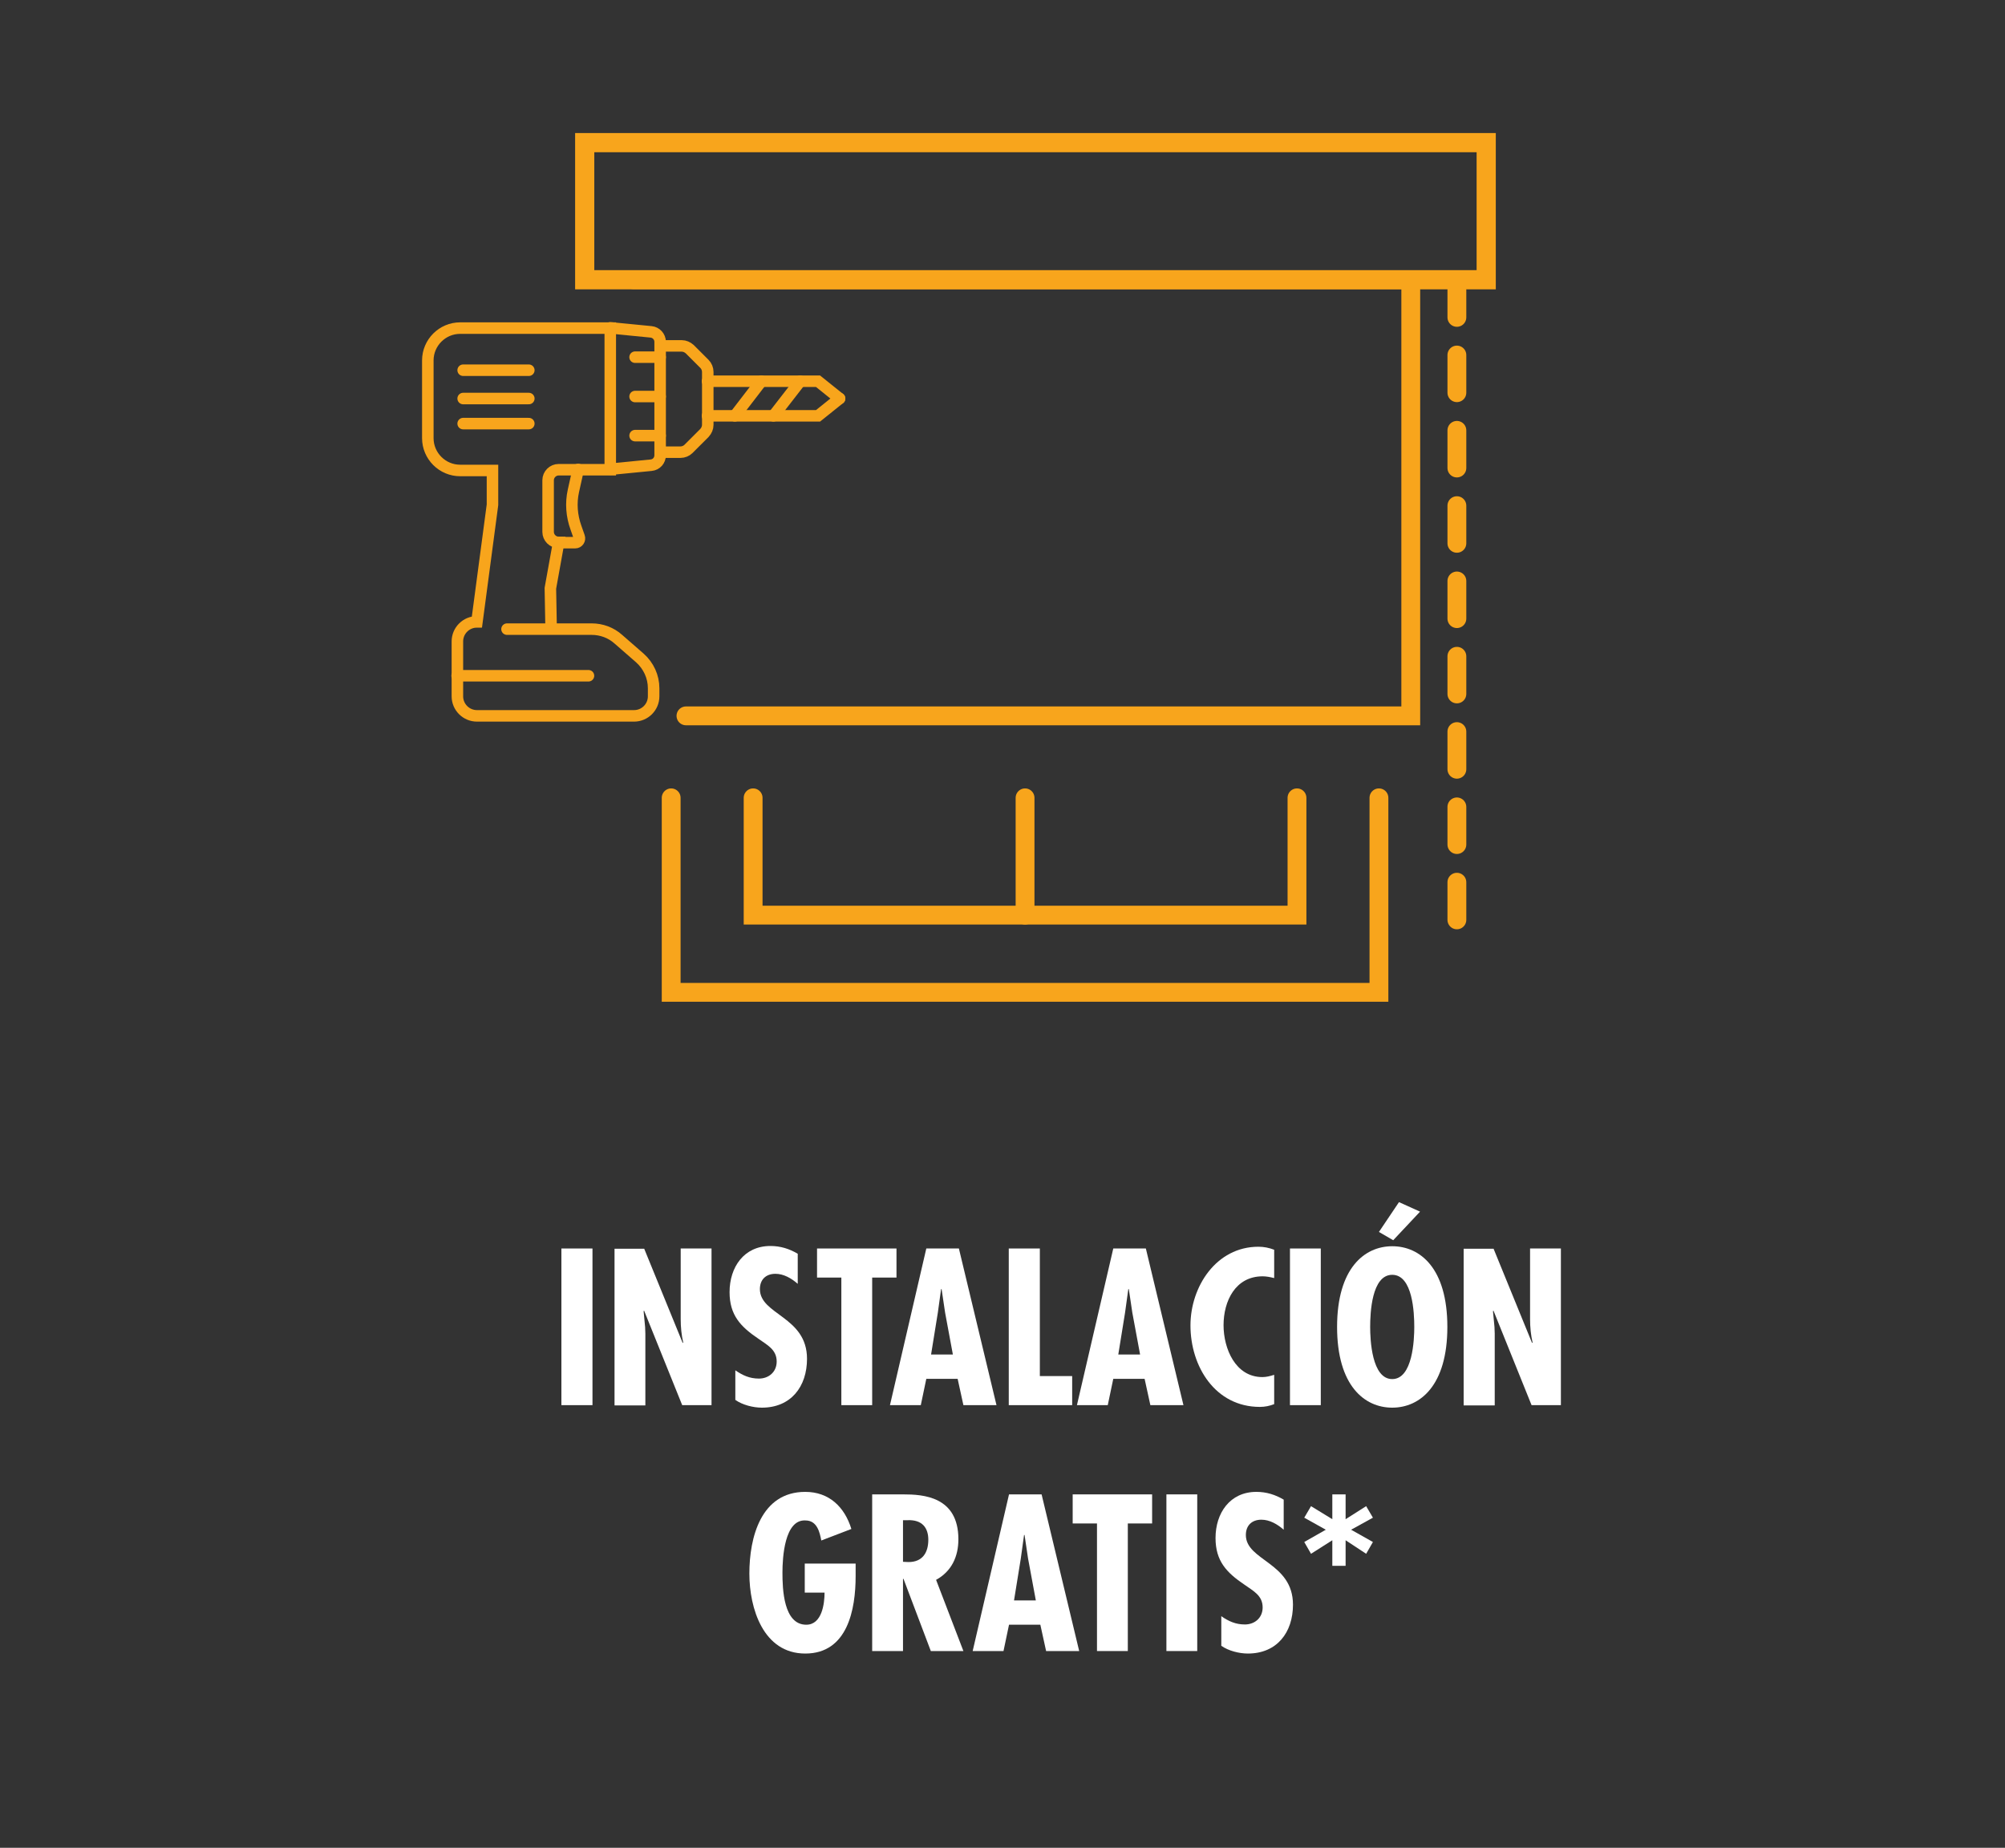 <svg xmlns="http://www.w3.org/2000/svg" xmlns:xlink="http://www.w3.org/1999/xlink" id="Layer_1" x="0px" y="0px" viewBox="0 0 800 737.2" style="enable-background:new 0 0 800 737.2;" xml:space="preserve"><rect x="0" y="0" width="800" height="737.2" fill="#333333" stroke="none"/><style type="text/css">	.st0{enable-background:new    ;}	.st1{fill:#FFFFFF;}	.st2{fill:none;stroke:#F8A51C;stroke-width:7.653;stroke-linecap:round;stroke-miterlimit:10;}	.st3{fill:none;stroke:#F8A51C;stroke-width:7.512;stroke-linecap:round;stroke-miterlimit:10;}	.st4{fill:none;stroke:#F8A51C;stroke-width:7.512;stroke-linecap:round;stroke-miterlimit:10;stroke-dasharray:15.023;}	.st5{fill:none;stroke:#F8A51C;stroke-width:4.595;stroke-linecap:round;stroke-miterlimit:10;}</style><g>	<g class="st0">		<path class="st1" d="M236.4,498.1v62.5H224v-62.5H236.4z"></path>		<path class="st1" d="M257,498.1l15.4,37.7l0.2-0.2c-0.7-3-1-6.2-1-9.4v-28.1h12.3v62.5h-11.7L257,522.9l-0.2,0.2l0.6,6.3l0.1,2.6   v28.7h-12.3v-62.5H257z"></path>		<path class="st1" d="M318.3,512.2c-2.5-2.2-5.6-4-8.9-4c-3.8,0-6.2,2.3-6.2,6.1c0,10.3,18.8,10.9,18.8,27.8   c0,11.1-6.4,19.5-18,19.5c-3.5,0-7.8-1.1-10.6-3.1v-11.8c2.9,2,5.7,3.3,9.4,3.3c4,0,7.1-2.7,7.1-6.8c0-4.8-3.8-6.6-7.3-9.1   c-7.1-4.8-11.5-9.4-11.5-18.6c0-9.9,5.7-18.4,16.3-18.4c4,0,7.5,1.1,10.9,3.1V512.2z"></path>		<path class="st1" d="M357.7,498.1v11.6H348v50.9h-12.3v-50.9h-9.7v-11.6H357.7z"></path>		<path class="st1" d="M382.6,498.1l15,62.5h-13.2l-2.3-10.5h-12.5l-2.2,10.5h-12.3l14.5-62.5H382.6z M377.1,523.7l-1.4-9.4h-0.2   l-1.3,9.4l-2.7,16.7h8.7L377.1,523.7z"></path>		<path class="st1" d="M414.9,498.1V549h12.9v11.6h-25.3v-62.5H414.9z"></path>		<path class="st1" d="M457.2,498.1l15,62.5h-13.2l-2.3-10.5h-12.5l-2.2,10.5h-12.3l14.5-62.5H457.2z M451.8,523.7l-1.4-9.4h-0.2   l-1.3,9.4l-2.7,16.7h8.7L451.8,523.7z"></path>		<path class="st1" d="M508.4,509.9c-1.6-0.4-3.1-0.7-4.6-0.7c-10.9,0-15.6,9.9-15.6,19.5c0,9.3,4.7,20.7,15.5,20.7   c1.6,0,3.1-0.4,4.7-0.9v11.7c-1.8,0.7-3.7,1.1-5.7,1.1c-17.8,0-27.7-16.1-27.7-32.5c0-15.5,10.3-31.4,27.1-31.4   c2.2,0,4.2,0.4,6.3,1.2V509.9z"></path>		<path class="st1" d="M527,498.1v62.5h-12.3v-62.5H527z"></path>		<path class="st1" d="M577.5,529.4c0,23.4-10.9,32.2-22,32.2s-22-8.8-22-32.2s10.9-32.2,22-32.2S577.5,505.9,577.5,529.4z    M555.5,550.2c8.2,0,8.8-15.8,8.8-20.8c0-5.6-0.6-20.8-8.8-20.8c-8.2,0-8.8,15.2-8.8,20.8C546.7,534.4,547.3,550.2,555.5,550.2z    M566.6,483.4l-10.7,11.4l-5.7-3.3l8-11.9L566.6,483.4z"></path>		<path class="st1" d="M595.9,498.1l15.4,37.7l0.2-0.2c-0.7-3-1-6.2-1-9.4v-28.1h12.3v62.5h-11.7l-15.2-37.7l-0.2,0.2l0.6,6.3   l0.1,2.6v28.7H584v-62.5H595.9z"></path>	</g>	<g class="st0">		<path class="st1" d="M341.4,623.9v4.9c0,13.3-3.2,30.9-20.1,30.9c-16.8,0-22.3-18.1-22.3-31.9c0-14.4,4.6-32.6,22.3-32.6   c9.5,0,15.7,6,18.4,14.8l-12,4.6c-0.6-3.1-1.6-8-6.3-8c-8.4-0.5-9.2,14.9-9.2,20.8c0,6.5,0.4,20.8,9.5,20.8   c6.3,0,7.3-8.5,7.3-12.8h-7.9v-11.6H341.4z"></path>		<path class="st1" d="M348,658.7v-62.5h12.4c7.9,0,22,0.8,22,17.9c0,6.9-2.7,12.8-8.9,16.2l10.9,28.4h-13l-10.9-28.8h-0.2v28.8H348   z M360.3,623.1l2.2,0.1c5.6,0,7.9-3.8,7.9-8.9c0-4.5-2.2-8.1-8.4-7.8h-1.7V623.1z"></path>		<path class="st1" d="M415.6,596.2l15,62.5h-13.2l-2.3-10.5h-12.5l-2.2,10.5h-12.3l14.5-62.5H415.6z M410.2,621.8l-1.4-9.4h-0.2   l-1.3,9.4l-2.7,16.7h8.7L410.2,621.8z"></path>		<path class="st1" d="M459.7,596.2v11.6H450v50.9h-12.3v-50.9h-9.7v-11.6H459.7z"></path>		<path class="st1" d="M477.7,596.2v62.5h-12.3v-62.5H477.7z"></path>		<path class="st1" d="M512.2,610.3c-2.5-2.2-5.6-4-8.9-4c-3.8,0-6.2,2.3-6.2,6.1c0,10.3,18.8,10.9,18.8,27.8   c0,11.1-6.4,19.5-18,19.5c-3.5,0-7.8-1.1-10.6-3.1v-11.8c2.9,2,5.7,3.3,9.4,3.3c4,0,7.1-2.7,7.1-6.8c0-4.8-3.8-6.6-7.3-9.1   c-7.1-4.8-11.5-9.4-11.5-18.6c0-9.9,5.7-18.4,16.3-18.4c4,0,7.5,1.1,10.9,3.1V610.3z"></path>		<path class="st1" d="M536.9,596.2v9.9l8.2-5.2l2.7,4.6l-8.7,4.8l8.7,4.9l-2.7,4.7l-8.2-5.4v10.2h-5.3v-10.2l-8.5,5.4l-2.7-4.7   l8.6-4.9l-8.6-4.8l2.7-4.6l8.5,5.2v-9.9H536.9z"></path>	</g>	<g>		<rect x="233.3" y="56.9" class="st2" width="359.7" height="54.7"></rect>		<polyline class="st3" points="273.7,285.6 562.9,285.6 562.9,111.6 252.8,111.6   "></polyline>		<polyline class="st3" points="267.8,318.3 267.8,395.9 550.2,395.9 550.2,318.3   "></polyline>		<polyline class="st3" points="517.5,318.3 517.5,365.1 300.5,365.1 300.5,318.3   "></polyline>		<line class="st3" x1="409" y1="318.3" x2="409" y2="365.1"></line>		<line class="st4" x1="581.3" y1="111.6" x2="581.3" y2="371.6"></line>	</g>	<g>		<path class="st5" d="M202.3,251h33.8c3.9,0,7.7,1.4,10.6,4l8.6,7.5c3.5,3.1,5.5,7.5,5.5,12.1v3.2c0,4.3-3.5,7.8-7.8,7.8h-62.7   c-4.3,0-7.8-3.5-7.8-7.8v-21.9c0-4.3,3.5-7.8,7.8-7.8l0,0l6.2-46.7v-13.7h-12.9c-7.1,0-12.9-5.8-12.9-12.9v-31   c0-7.1,5.8-12.9,12.9-12.9h59.9v56.5h-20.6c-2.3,0-4.2,1.9-4.2,4.2v20.6c0,2.3,1.9,4.2,4.2,4.2l0,0l-3.3,18.3l0.3,16.3"></path>		<path class="st5" d="M265,138h7c1.2,0,2.3,0.5,3.2,1.3l5.9,5.9c0.8,0.8,1.3,2,1.3,3.2v21.1c0,1.2-0.5,2.3-1.3,3.2l-6.4,6.4   c-0.8,0.8-2,1.3-3.2,1.3H265"></path>		<path class="st5" d="M243.5,187.2l16.3-1.6c2.1-0.2,3.6-1.9,3.6-4V159v-22.6c0-2.1-1.6-3.8-3.6-4l-16.3-1.6"></path>		<polyline class="st5" points="282.3,152.1 326.4,152.1 335,159   "></polyline>		<polyline class="st5" points="282.3,165.9 326.4,165.9 335,159   "></polyline>		<line class="st5" x1="184.8" y1="147.7" x2="211" y2="147.7"></line>		<line class="st5" x1="184.8" y1="159" x2="211" y2="159"></line>		<line class="st5" x1="184.8" y1="169" x2="211" y2="169"></line>		<line class="st5" x1="253.4" y1="142.5" x2="263.4" y2="142.5"></line>		<line class="st5" x1="253.4" y1="158.2" x2="263.4" y2="158.2"></line>		<line class="st5" x1="253.4" y1="173.8" x2="263.4" y2="173.8"></line>		<path class="st5" d="M230.7,187.3l-1.9,8.5c-1.1,4.9-0.7,10,1,14.7l1.3,3.7c0.4,1.1-0.4,2.3-1.6,2.3h-6.7"></path>		<line class="st5" x1="182.4" y1="269.6" x2="234.8" y2="269.6"></line>		<line class="st5" x1="319.3" y1="152.1" x2="308.6" y2="165.9"></line>		<line class="st5" x1="303.8" y1="152.1" x2="293.2" y2="165.9"></line>	</g></g></svg>